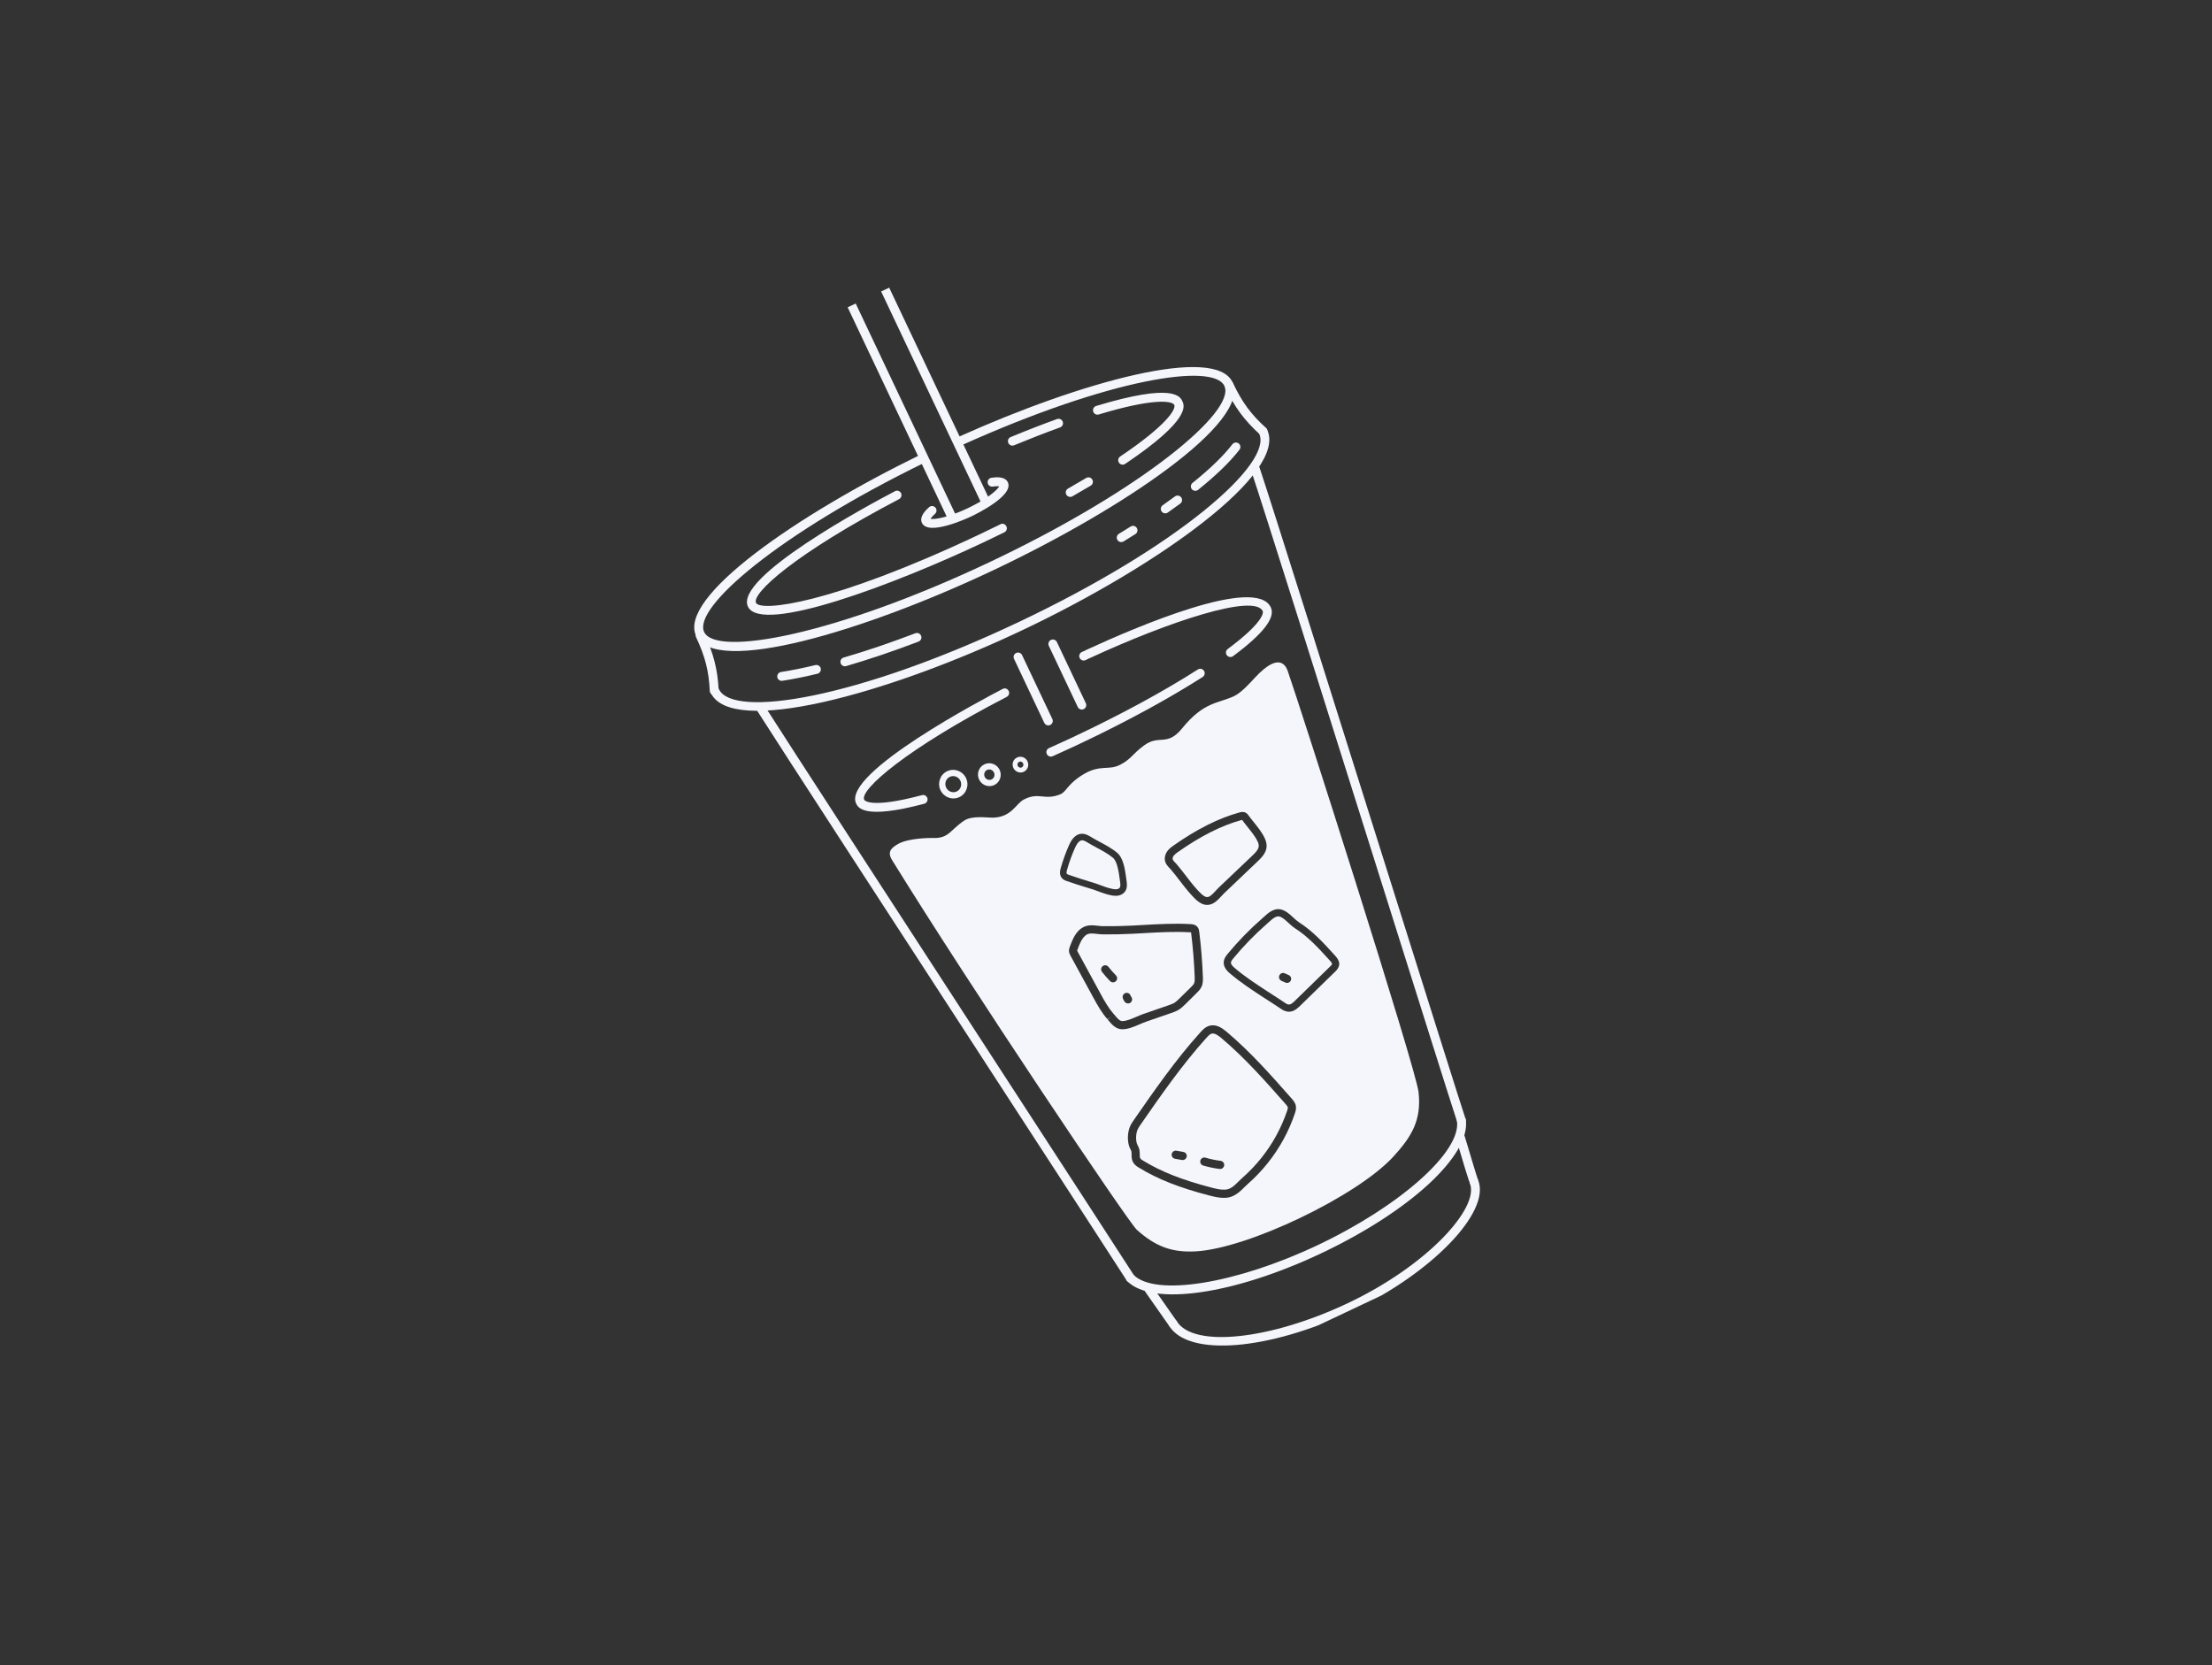 <svg xmlns="http://www.w3.org/2000/svg" xmlns:xlink="http://www.w3.org/1999/xlink" width="510" zoomAndPan="magnify" viewBox="0 0 382.5 288" height="384" preserveAspectRatio="xMidYMid meet" version="1.0"><rect x="0" y="0" width="382.5" height="288" fill="#333333" stroke="none"/><defs><clipPath id="e484e93b82"><path d="M 122 73 L 220 73 L 220 123 L 122 123 Z M 122 73 " clip-rule="nonzero"/></clipPath><clipPath id="831a9e8dba"><path d="M 101.227 74.602 L 198.047 28.797 L 281.012 204.156 L 184.191 249.965 Z M 101.227 74.602 " clip-rule="nonzero"/></clipPath><clipPath id="5ae23535ea"><path d="M 77.18 23.781 L 174 -22.027 L 280.992 204.113 L 184.172 249.922 Z M 77.18 23.781 " clip-rule="nonzero"/></clipPath><clipPath id="150685699a"><path d="M 122.484 119.098 L 218.758 73.547 L 224.801 86.32 L 128.527 131.871 Z M 122.484 119.098 " clip-rule="nonzero"/></clipPath><clipPath id="d9102e0356"><path d="M 202 203 L 256 203 L 256 233 L 202 233 Z M 202 203 " clip-rule="nonzero"/></clipPath><clipPath id="ff74bbc70f"><path d="M 101.227 74.602 L 198.047 28.797 L 281.012 204.156 L 184.191 249.965 Z M 101.227 74.602 " clip-rule="nonzero"/></clipPath><clipPath id="a8e1521072"><path d="M 77.18 23.781 L 174 -22.027 L 280.992 204.113 L 184.172 249.922 Z M 77.18 23.781 " clip-rule="nonzero"/></clipPath><clipPath id="57e6117a45"><path d="M 201.629 228.391 L 255.32 202.984 L 260.562 214.062 L 206.867 239.469 Z M 201.629 228.391 " clip-rule="nonzero"/></clipPath><clipPath id="6d6322ee4b"><path d="M 194 193 L 254 193 L 254 224 L 194 224 Z M 194 193 " clip-rule="nonzero"/></clipPath><clipPath id="b18e532a17"><path d="M 101.227 74.602 L 198.047 28.797 L 281.012 204.156 L 184.191 249.965 Z M 101.227 74.602 " clip-rule="nonzero"/></clipPath><clipPath id="7ed1999a69"><path d="M 77.18 23.781 L 174 -22.027 L 280.992 204.113 L 184.172 249.922 Z M 77.18 23.781 " clip-rule="nonzero"/></clipPath><clipPath id="2a024195b2"><path d="M 130 121 L 197 121 L 197 222 L 130 222 Z M 130 121 " clip-rule="nonzero"/></clipPath><clipPath id="5a0ef7fd39"><path d="M 101.227 74.602 L 198.047 28.797 L 281.012 204.156 L 184.191 249.965 Z M 101.227 74.602 " clip-rule="nonzero"/></clipPath><clipPath id="796c7a227b"><path d="M 77.18 23.781 L 174 -22.027 L 280.992 204.113 L 184.172 249.922 Z M 77.18 23.781 " clip-rule="nonzero"/></clipPath><clipPath id="5332c9050c"><path d="M 216 80 L 254 80 L 254 195 L 216 195 Z M 216 80 " clip-rule="nonzero"/></clipPath><clipPath id="7ec6a72e9e"><path d="M 101.227 74.602 L 198.047 28.797 L 281.012 204.156 L 184.191 249.965 Z M 101.227 74.602 " clip-rule="nonzero"/></clipPath><clipPath id="d4a44d0291"><path d="M 77.18 23.781 L 174 -22.027 L 280.992 204.113 L 184.172 249.922 Z M 77.18 23.781 " clip-rule="nonzero"/></clipPath><clipPath id="34c8e84f0f"><path d="M 197 221 L 204 221 L 204 230 L 197 230 Z M 197 221 " clip-rule="nonzero"/></clipPath><clipPath id="8ad863ade2"><path d="M 101.227 74.602 L 198.047 28.797 L 281.012 204.156 L 184.191 249.965 Z M 101.227 74.602 " clip-rule="nonzero"/></clipPath><clipPath id="d5a5f1098e"><path d="M 77.18 23.781 L 174 -22.027 L 280.992 204.113 L 184.172 249.922 Z M 77.18 23.781 " clip-rule="nonzero"/></clipPath><clipPath id="66096517f1"><path d="M 251 195 L 256 195 L 256 206 L 251 206 Z M 251 195 " clip-rule="nonzero"/></clipPath><clipPath id="ca92b6110a"><path d="M 101.227 74.602 L 198.047 28.797 L 281.012 204.156 L 184.191 249.965 Z M 101.227 74.602 " clip-rule="nonzero"/></clipPath><clipPath id="c7f96036da"><path d="M 77.18 23.781 L 174 -22.027 L 280.992 204.113 L 184.172 249.922 Z M 77.18 23.781 " clip-rule="nonzero"/></clipPath><clipPath id="76fd066c70"><path d="M 120 63 L 214 63 L 214 113 L 120 113 Z M 120 63 " clip-rule="nonzero"/></clipPath><clipPath id="017e227307"><path d="M 101.227 74.602 L 198.047 28.797 L 281.012 204.156 L 184.191 249.965 Z M 101.227 74.602 " clip-rule="nonzero"/></clipPath><clipPath id="10cdf747a7"><path d="M 77.18 23.781 L 174 -22.027 L 280.992 204.113 L 184.172 249.922 Z M 77.18 23.781 " clip-rule="nonzero"/></clipPath><clipPath id="4fa3a20625"><path d="M 123 28 L 166 28 L 166 91 L 123 91 Z M 123 28 " clip-rule="nonzero"/></clipPath><clipPath id="f19bd7c2a7"><path d="M 101.227 74.602 L 198.047 28.797 L 281.012 204.156 L 184.191 249.965 Z M 101.227 74.602 " clip-rule="nonzero"/></clipPath><clipPath id="7c90d57141"><path d="M 77.18 23.781 L 174 -22.027 L 280.992 204.113 L 184.172 249.922 Z M 77.18 23.781 " clip-rule="nonzero"/></clipPath><clipPath id="7bfaf14178"><path d="M 175 112 L 183 112 L 183 126 L 175 126 Z M 175 112 " clip-rule="nonzero"/></clipPath><clipPath id="8daf41bea2"><path d="M 101.227 74.602 L 198.047 28.797 L 281.012 204.156 L 184.191 249.965 Z M 101.227 74.602 " clip-rule="nonzero"/></clipPath><clipPath id="6a102bb3b7"><path d="M 77.18 23.781 L 174 -22.027 L 280.992 204.113 L 184.172 249.922 Z M 77.18 23.781 " clip-rule="nonzero"/></clipPath><clipPath id="c62dafbf5f"><path d="M 129 28 L 172 28 L 172 88 L 129 88 Z M 129 28 " clip-rule="nonzero"/></clipPath><clipPath id="d7d2420177"><path d="M 101.227 74.602 L 198.047 28.797 L 281.012 204.156 L 184.191 249.965 Z M 101.227 74.602 " clip-rule="nonzero"/></clipPath><clipPath id="91ad1aa90a"><path d="M 77.18 23.781 L 174 -22.027 L 280.992 204.113 L 184.172 249.922 Z M 77.18 23.781 " clip-rule="nonzero"/></clipPath><clipPath id="f23a838e4f"><path d="M 181 110 L 188 110 L 188 123 L 181 123 Z M 181 110 " clip-rule="nonzero"/></clipPath><clipPath id="273633722e"><path d="M 101.227 74.602 L 198.047 28.797 L 281.012 204.156 L 184.191 249.965 Z M 101.227 74.602 " clip-rule="nonzero"/></clipPath><clipPath id="94310aa6ca"><path d="M 77.18 23.781 L 174 -22.027 L 280.992 204.113 L 184.172 249.922 Z M 77.18 23.781 " clip-rule="nonzero"/></clipPath><clipPath id="cd5a6695e6"><path d="M 159 82 L 175 82 L 175 92 L 159 92 Z M 159 82 " clip-rule="nonzero"/></clipPath><clipPath id="fac14cb12a"><path d="M 101.227 74.602 L 198.047 28.797 L 281.012 204.156 L 184.191 249.965 Z M 101.227 74.602 " clip-rule="nonzero"/></clipPath><clipPath id="37b65aa95d"><path d="M 77.18 23.781 L 174 -22.027 L 280.992 204.113 L 184.172 249.922 Z M 77.18 23.781 " clip-rule="nonzero"/></clipPath><clipPath id="973385e8e8"><path d="M 174 72 L 184 72 L 184 78 L 174 78 Z M 174 72 " clip-rule="nonzero"/></clipPath><clipPath id="16becfe7db"><path d="M 101.227 74.602 L 198.047 28.797 L 281.012 204.156 L 184.191 249.965 Z M 101.227 74.602 " clip-rule="nonzero"/></clipPath><clipPath id="b187214d40"><path d="M 77.18 23.781 L 174 -22.027 L 280.992 204.113 L 184.172 249.922 Z M 77.18 23.781 " clip-rule="nonzero"/></clipPath><clipPath id="8a40bf4376"><path d="M 189 67 L 205 67 L 205 81 L 189 81 Z M 189 67 " clip-rule="nonzero"/></clipPath><clipPath id="ff800bed0f"><path d="M 101.227 74.602 L 198.047 28.797 L 281.012 204.156 L 184.191 249.965 Z M 101.227 74.602 " clip-rule="nonzero"/></clipPath><clipPath id="570108c377"><path d="M 77.18 23.781 L 174 -22.027 L 280.992 204.113 L 184.172 249.922 Z M 77.18 23.781 " clip-rule="nonzero"/></clipPath><clipPath id="0f7b553094"><path d="M 184 82 L 189 82 L 189 86 L 184 86 Z M 184 82 " clip-rule="nonzero"/></clipPath><clipPath id="af77c08afb"><path d="M 101.227 74.602 L 198.047 28.797 L 281.012 204.156 L 184.191 249.965 Z M 101.227 74.602 " clip-rule="nonzero"/></clipPath><clipPath id="6c6358282f"><path d="M 77.18 23.781 L 174 -22.027 L 280.992 204.113 L 184.172 249.922 Z M 77.18 23.781 " clip-rule="nonzero"/></clipPath><clipPath id="3bdf28dcda"><path d="M 129 84 L 175 84 L 175 107 L 129 107 Z M 129 84 " clip-rule="nonzero"/></clipPath><clipPath id="7917e2670a"><path d="M 101.227 74.602 L 198.047 28.797 L 281.012 204.156 L 184.191 249.965 Z M 101.227 74.602 " clip-rule="nonzero"/></clipPath><clipPath id="c5c5bbb848"><path d="M 77.18 23.781 L 174 -22.027 L 280.992 204.113 L 184.172 249.922 Z M 77.18 23.781 " clip-rule="nonzero"/></clipPath><clipPath id="7487b3c455"><path d="M 120 109 L 125 109 L 125 121 L 120 121 Z M 120 109 " clip-rule="nonzero"/></clipPath><clipPath id="4881f9f3fd"><path d="M 101.227 74.602 L 198.047 28.797 L 281.012 204.156 L 184.191 249.965 Z M 101.227 74.602 " clip-rule="nonzero"/></clipPath><clipPath id="096a001abe"><path d="M 77.18 23.781 L 174 -22.027 L 280.992 204.113 L 184.172 249.922 Z M 77.18 23.781 " clip-rule="nonzero"/></clipPath><clipPath id="bc70ae7832"><path d="M 211 65 L 220 65 L 220 76 L 211 76 Z M 211 65 " clip-rule="nonzero"/></clipPath><clipPath id="a9507a301b"><path d="M 101.227 74.602 L 198.047 28.797 L 281.012 204.156 L 184.191 249.965 Z M 101.227 74.602 " clip-rule="nonzero"/></clipPath><clipPath id="5d23fa97fe"><path d="M 77.18 23.781 L 174 -22.027 L 280.992 204.113 L 184.172 249.922 Z M 77.18 23.781 " clip-rule="nonzero"/></clipPath><clipPath id="00bff68eb5"><path d="M 211.344 66.211 L 214.562 64.688 L 219.496 75.113 L 216.273 76.637 Z M 211.344 66.211 " clip-rule="nonzero"/></clipPath><clipPath id="a675b362fb"><path d="M 205 76 L 215 76 L 215 85 L 205 85 Z M 205 76 " clip-rule="nonzero"/></clipPath><clipPath id="d93f1c51b6"><path d="M 101.227 74.602 L 198.047 28.797 L 281.012 204.156 L 184.191 249.965 Z M 101.227 74.602 " clip-rule="nonzero"/></clipPath><clipPath id="9b5b98a31c"><path d="M 77.18 23.781 L 174 -22.027 L 280.992 204.113 L 184.172 249.922 Z M 77.18 23.781 " clip-rule="nonzero"/></clipPath><clipPath id="2ef42f059e"><path d="M 200 85 L 205 85 L 205 89 L 200 89 Z M 200 85 " clip-rule="nonzero"/></clipPath><clipPath id="536085bd7c"><path d="M 101.227 74.602 L 198.047 28.797 L 281.012 204.156 L 184.191 249.965 Z M 101.227 74.602 " clip-rule="nonzero"/></clipPath><clipPath id="0767ab1226"><path d="M 77.18 23.781 L 174 -22.027 L 280.992 204.113 L 184.172 249.922 Z M 77.18 23.781 " clip-rule="nonzero"/></clipPath><clipPath id="04ff06da94"><path d="M 193 90 L 197 90 L 197 94 L 193 94 Z M 193 90 " clip-rule="nonzero"/></clipPath><clipPath id="e5977192b2"><path d="M 101.227 74.602 L 198.047 28.797 L 281.012 204.156 L 184.191 249.965 Z M 101.227 74.602 " clip-rule="nonzero"/></clipPath><clipPath id="5d4a491248"><path d="M 77.18 23.781 L 174 -22.027 L 280.992 204.113 L 184.172 249.922 Z M 77.18 23.781 " clip-rule="nonzero"/></clipPath><clipPath id="7ac806738f"><path d="M 145 109 L 160 109 L 160 116 L 145 116 Z M 145 109 " clip-rule="nonzero"/></clipPath><clipPath id="356e9374c7"><path d="M 101.227 74.602 L 198.047 28.797 L 281.012 204.156 L 184.191 249.965 Z M 101.227 74.602 " clip-rule="nonzero"/></clipPath><clipPath id="8da15638af"><path d="M 77.18 23.781 L 174 -22.027 L 280.992 204.113 L 184.172 249.922 Z M 77.18 23.781 " clip-rule="nonzero"/></clipPath><clipPath id="bc06bdfede"><path d="M 134 115 L 142 115 L 142 118 L 134 118 Z M 134 115 " clip-rule="nonzero"/></clipPath><clipPath id="8ec25f7a93"><path d="M 101.227 74.602 L 198.047 28.797 L 281.012 204.156 L 184.191 249.965 Z M 101.227 74.602 " clip-rule="nonzero"/></clipPath><clipPath id="3eadbb56be"><path d="M 77.18 23.781 L 174 -22.027 L 280.992 204.113 L 184.172 249.922 Z M 77.18 23.781 " clip-rule="nonzero"/></clipPath><clipPath id="0a04c921ff"><path d="M 187 103 L 220 103 L 220 114 L 187 114 Z M 187 103 " clip-rule="nonzero"/></clipPath><clipPath id="68010958e8"><path d="M 101.227 74.602 L 198.047 28.797 L 281.012 204.156 L 184.191 249.965 Z M 101.227 74.602 " clip-rule="nonzero"/></clipPath><clipPath id="983048b0c9"><path d="M 77.18 23.781 L 174 -22.027 L 280.992 204.113 L 184.172 249.922 Z M 77.18 23.781 " clip-rule="nonzero"/></clipPath><clipPath id="e1987385db"><path d="M 186 112 L 189 112 L 189 115 L 186 115 Z M 186 112 " clip-rule="nonzero"/></clipPath><clipPath id="5a6d2314c1"><path d="M 101.227 74.602 L 198.047 28.797 L 281.012 204.156 L 184.191 249.965 Z M 101.227 74.602 " clip-rule="nonzero"/></clipPath><clipPath id="80d36a4802"><path d="M 77.18 23.781 L 174 -22.027 L 280.992 204.113 L 184.172 249.922 Z M 77.18 23.781 " clip-rule="nonzero"/></clipPath><clipPath id="7a879a908a"><path d="M 180 115 L 209 115 L 209 131 L 180 131 Z M 180 115 " clip-rule="nonzero"/></clipPath><clipPath id="e747a88c44"><path d="M 101.227 74.602 L 198.047 28.797 L 281.012 204.156 L 184.191 249.965 Z M 101.227 74.602 " clip-rule="nonzero"/></clipPath><clipPath id="730feff88f"><path d="M 77.18 23.781 L 174 -22.027 L 280.992 204.113 L 184.172 249.922 Z M 77.18 23.781 " clip-rule="nonzero"/></clipPath><clipPath id="124e6e1d2f"><path d="M 147 119 L 175 119 L 175 141 L 147 141 Z M 147 119 " clip-rule="nonzero"/></clipPath><clipPath id="666a190644"><path d="M 101.227 74.602 L 198.047 28.797 L 281.012 204.156 L 184.191 249.965 Z M 101.227 74.602 " clip-rule="nonzero"/></clipPath><clipPath id="e78d2568f5"><path d="M 77.18 23.781 L 174 -22.027 L 280.992 204.113 L 184.172 249.922 Z M 77.18 23.781 " clip-rule="nonzero"/></clipPath><clipPath id="96d7d5468e"><path d="M 162 133 L 168 133 L 168 139 L 162 139 Z M 162 133 " clip-rule="nonzero"/></clipPath><clipPath id="eff540e170"><path d="M 101.227 74.602 L 198.047 28.797 L 281.012 204.156 L 184.191 249.965 Z M 101.227 74.602 " clip-rule="nonzero"/></clipPath><clipPath id="7833167c80"><path d="M 77.18 23.781 L 174 -22.027 L 280.992 204.113 L 184.172 249.922 Z M 77.18 23.781 " clip-rule="nonzero"/></clipPath><clipPath id="c1318ec640"><path d="M 169 131 L 174 131 L 174 136 L 169 136 Z M 169 131 " clip-rule="nonzero"/></clipPath><clipPath id="473a259bee"><path d="M 101.227 74.602 L 198.047 28.797 L 281.012 204.156 L 184.191 249.965 Z M 101.227 74.602 " clip-rule="nonzero"/></clipPath><clipPath id="c0d7921e86"><path d="M 77.18 23.781 L 174 -22.027 L 280.992 204.113 L 184.172 249.922 Z M 77.18 23.781 " clip-rule="nonzero"/></clipPath><clipPath id="1089b27297"><path d="M 175 130 L 178 130 L 178 134 L 175 134 Z M 175 130 " clip-rule="nonzero"/></clipPath><clipPath id="f42af39019"><path d="M 101.227 74.602 L 198.047 28.797 L 281.012 204.156 L 184.191 249.965 Z M 101.227 74.602 " clip-rule="nonzero"/></clipPath><clipPath id="3463c031e1"><path d="M 77.18 23.781 L 174 -22.027 L 280.992 204.113 L 184.172 249.922 Z M 77.18 23.781 " clip-rule="nonzero"/></clipPath><clipPath id="b662ff6f00"><path d="M 196 178 L 223 178 L 223 206 L 196 206 Z M 196 178 " clip-rule="nonzero"/></clipPath><clipPath id="489cf287ff"><path d="M 101.227 74.602 L 198.047 28.797 L 281.012 204.156 L 184.191 249.965 Z M 101.227 74.602 " clip-rule="nonzero"/></clipPath><clipPath id="cdb7eea86d"><path d="M 77.18 23.781 L 174 -22.027 L 280.992 204.113 L 184.172 249.922 Z M 77.18 23.781 " clip-rule="nonzero"/></clipPath><clipPath id="77036cea43"><path d="M 186 161 L 207 161 L 207 177 L 186 177 Z M 186 161 " clip-rule="nonzero"/></clipPath><clipPath id="8e2ef6905e"><path d="M 101.227 74.602 L 198.047 28.797 L 281.012 204.156 L 184.191 249.965 Z M 101.227 74.602 " clip-rule="nonzero"/></clipPath><clipPath id="aa19d2efa1"><path d="M 77.18 23.781 L 174 -22.027 L 280.992 204.113 L 184.172 249.922 Z M 77.18 23.781 " clip-rule="nonzero"/></clipPath><clipPath id="923e338001"><path d="M 184 145 L 194 145 L 194 154 L 184 154 Z M 184 145 " clip-rule="nonzero"/></clipPath><clipPath id="54ea0f094a"><path d="M 101.227 74.602 L 198.047 28.797 L 281.012 204.156 L 184.191 249.965 Z M 101.227 74.602 " clip-rule="nonzero"/></clipPath><clipPath id="b374ba54c9"><path d="M 77.18 23.781 L 174 -22.027 L 280.992 204.113 L 184.172 249.922 Z M 77.18 23.781 " clip-rule="nonzero"/></clipPath><clipPath id="6d216c02a4"><path d="M 153 114 L 246 114 L 246 217 L 153 217 Z M 153 114 " clip-rule="nonzero"/></clipPath><clipPath id="eede579e6d"><path d="M 101.227 74.602 L 198.047 28.797 L 281.012 204.156 L 184.191 249.965 Z M 101.227 74.602 " clip-rule="nonzero"/></clipPath><clipPath id="5fcdcd926e"><path d="M 77.18 23.781 L 174 -22.027 L 280.992 204.113 L 184.172 249.922 Z M 77.18 23.781 " clip-rule="nonzero"/></clipPath><clipPath id="976e42d74e"><path d="M 202 141 L 218 141 L 218 156 L 202 156 Z M 202 141 " clip-rule="nonzero"/></clipPath><clipPath id="6df8448083"><path d="M 101.227 74.602 L 198.047 28.797 L 281.012 204.156 L 184.191 249.965 Z M 101.227 74.602 " clip-rule="nonzero"/></clipPath><clipPath id="d90df1967b"><path d="M 77.18 23.781 L 174 -22.027 L 280.992 204.113 L 184.172 249.922 Z M 77.18 23.781 " clip-rule="nonzero"/></clipPath><clipPath id="6a858422c8"><path d="M 212 158 L 231 158 L 231 174 L 212 174 Z M 212 158 " clip-rule="nonzero"/></clipPath><clipPath id="4b1ed3721f"><path d="M 101.227 74.602 L 198.047 28.797 L 281.012 204.156 L 184.191 249.965 Z M 101.227 74.602 " clip-rule="nonzero"/></clipPath><clipPath id="10a1f65262"><path d="M 77.18 23.781 L 174 -22.027 L 280.992 204.113 L 184.172 249.922 Z M 77.18 23.781 " clip-rule="nonzero"/></clipPath></defs><g clip-path="url(#e484e93b82)"><g clip-path="url(#831a9e8dba)"><g clip-path="url(#5ae23535ea)"><g clip-path="url(#150685699a)"><path fill="#f4f6fc" d="M 176.676 109.035 C 153.062 120.207 126.504 127.312 122.93 119.863 C 122.746 119.48 122.91 119.02 123.289 118.836 C 123.293 118.832 123.293 118.832 123.293 118.832 C 123.676 118.652 124.137 118.812 124.32 119.195 C 126.758 124.277 148.113 120.844 176.016 107.641 C 203.957 94.422 220.141 80.086 217.73 74.988 C 217.547 74.602 217.711 74.145 218.098 73.961 C 218.48 73.781 218.941 73.945 219.121 74.328 C 222.66 81.809 200.32 97.848 176.676 109.035 " fill-opacity="1" fill-rule="nonzero"/></g></g></g></g><g clip-path="url(#d9102e0356)"><g clip-path="url(#ff74bbc70f)"><g clip-path="url(#a8e1521072)"><g clip-path="url(#57e6117a45)"><path fill="#f4f6fc" d="M 233.703 226.77 C 219.379 233.547 205.539 234.676 202.195 229.332 C 201.969 228.973 202.078 228.5 202.438 228.273 C 202.801 228.043 203.273 228.156 203.5 228.516 C 206.387 233.125 219.641 231.719 233.043 225.379 C 246.949 218.801 255.824 208.848 254.18 204.68 C 254.023 204.281 254.258 203.828 254.613 203.68 C 255.012 203.523 255.457 203.719 255.613 204.113 C 257.789 209.633 247.547 220.219 233.703 226.77 " fill-opacity="1" fill-rule="nonzero"/></g></g></g></g><g clip-path="url(#6d6322ee4b)"><g clip-path="url(#b18e532a17)"><g clip-path="url(#7ed1999a69)"><path fill="#f4f6fc" d="M 228.465 216.746 C 213.348 223.898 199.242 225.926 194.922 221.562 C 194.621 221.262 194.625 220.773 194.926 220.473 C 195.23 220.176 195.719 220.176 196.02 220.477 C 199.766 224.266 213.73 222.016 227.805 215.355 C 242.078 208.602 252.68 199.18 251.941 193.898 C 251.887 193.477 252.18 193.086 252.602 193.027 C 253.023 192.969 253.41 193.262 253.469 193.684 C 254.32 199.789 243.805 209.488 228.465 216.746 " fill-opacity="1" fill-rule="nonzero"/></g></g></g><g clip-path="url(#2a024195b2)"><g clip-path="url(#5a0ef7fd39)"><g clip-path="url(#796c7a227b)"><path fill="#f4f6fc" d="M 195.801 221.719 C 195.453 221.879 195.035 221.766 194.82 221.438 C 192.934 218.492 183.531 204.023 172.648 187.273 C 155.527 160.922 134.223 128.129 130.887 122.848 C 130.66 122.488 130.766 122.016 131.125 121.785 C 131.488 121.551 131.961 121.668 132.188 122.027 C 135.52 127.297 156.824 160.086 173.941 186.434 C 184.828 203.188 194.227 217.656 196.117 220.605 C 196.348 220.961 196.246 221.438 195.887 221.668 C 195.859 221.688 195.828 221.703 195.801 221.719 " fill-opacity="1" fill-rule="nonzero"/></g></g></g><g clip-path="url(#5332c9050c)"><g clip-path="url(#7ec6a72e9e)"><g clip-path="url(#d4a44d0291)"><path fill="#f4f6fc" d="M 253.039 194.488 C 253.008 194.5 252.98 194.512 252.953 194.52 C 252.547 194.656 252.109 194.441 251.977 194.035 C 251.152 191.582 245.234 172.773 238.383 151 C 228.992 121.16 218.348 87.336 216.34 81.355 C 216.203 80.949 216.43 80.508 216.824 80.379 C 217.23 80.242 217.664 80.461 217.801 80.863 C 219.816 86.859 230.461 120.691 239.852 150.535 C 246.703 172.305 252.617 191.102 253.438 193.547 C 253.562 193.918 253.383 194.324 253.039 194.488 " fill-opacity="1" fill-rule="nonzero"/></g></g></g><g clip-path="url(#34c8e84f0f)"><g clip-path="url(#8ad863ade2)"><g clip-path="url(#d5a5f1098e)"><path fill="#f4f6fc" d="M 199.184 222.363 L 199.199 222.359 Z M 203.176 229.621 C 202.844 229.781 202.438 229.68 202.219 229.367 C 197.859 223.168 197.828 223.102 197.789 223.023 C 197.609 222.641 197.773 222.18 198.156 221.996 C 198.52 221.828 198.945 221.961 199.148 222.297 C 199.34 222.582 201.832 226.141 203.48 228.48 C 203.723 228.828 203.641 229.312 203.293 229.555 C 203.254 229.582 203.215 229.605 203.176 229.621 " fill-opacity="1" fill-rule="nonzero"/></g></g></g><g clip-path="url(#66096517f1)"><g clip-path="url(#ca92b6110a)"><g clip-path="url(#c7f96036da)"><path fill="#f4f6fc" d="M 254.582 205.098 C 254.18 204.922 254.18 204.922 252.227 198.367 C 251.984 197.547 251.805 196.949 251.773 196.855 C 251.594 196.469 251.773 196.047 252.156 195.863 C 252.539 195.684 253.016 195.887 253.199 196.27 C 253.234 196.348 253.234 196.348 253.707 197.926 C 254.262 199.785 255.414 203.656 255.582 204.051 L 254.918 204.332 L 254.582 205.098 " fill-opacity="1" fill-rule="nonzero"/></g></g></g><g clip-path="url(#76fd066c70)"><g clip-path="url(#017e227307)"><g clip-path="url(#10cdf747a7)"><path fill="#f4f6fc" d="M 171.754 98.621 C 149.277 109.254 123.625 116.844 120.367 109.957 C 117.238 103.344 137.535 89.188 159.203 78.621 C 159.539 78.395 160.047 78.594 160.234 78.977 C 160.422 79.359 160.262 79.82 159.879 80.008 C 134.617 92.328 119.773 105.098 121.762 109.297 C 123.82 113.652 144.59 109.77 171.098 97.227 C 197.605 84.684 213.781 71.09 211.719 66.734 C 209.812 62.707 191.984 65.449 166.504 76.902 C 166.117 77.078 165.66 76.906 165.488 76.516 C 165.312 76.129 165.418 75.707 165.871 75.5 C 187.055 65.973 210.086 59.68 213.113 66.078 C 216.371 72.965 194.234 87.984 171.754 98.621 " fill-opacity="1" fill-rule="nonzero"/></g></g></g><g clip-path="url(#4fa3a20625)"><g clip-path="url(#f19bd7c2a7)"><g clip-path="url(#7c90d57141)"><path fill="#f4f6fc" d="M 164.934 90.145 C 164.551 90.328 164.094 90.164 163.91 89.777 L 123.57 4.52 C 123.391 4.137 123.555 3.676 123.938 3.496 C 124.324 3.312 124.781 3.477 124.965 3.863 L 165.301 89.121 C 165.484 89.508 165.32 89.965 164.934 90.145 " fill-opacity="1" fill-rule="nonzero"/></g></g></g><g clip-path="url(#7bfaf14178)"><g clip-path="url(#8daf41bea2)"><g clip-path="url(#6a102bb3b7)"><path fill="#f4f6fc" d="M 181.605 125.379 C 181.219 125.559 180.762 125.395 180.578 125.012 L 175.348 113.953 C 175.164 113.566 175.328 113.109 175.715 112.926 C 176.098 112.746 176.559 112.91 176.738 113.293 L 181.973 124.352 C 182.152 124.734 181.988 125.195 181.605 125.379 " fill-opacity="1" fill-rule="nonzero"/></g></g></g><g clip-path="url(#c62dafbf5f)"><g clip-path="url(#d7d2420177)"><g clip-path="url(#91ad1aa90a)"><path fill="#f4f6fc" d="M 170.805 87.578 C 170.422 87.762 169.961 87.598 169.781 87.211 L 129.184 1.406 C 129 1.02 129.164 0.562 129.551 0.379 C 129.934 0.195 130.395 0.359 130.574 0.746 L 171.172 86.551 C 171.355 86.938 171.191 87.395 170.805 87.578 " fill-opacity="1" fill-rule="nonzero"/></g></g></g><g clip-path="url(#f23a838e4f)"><g clip-path="url(#273633722e)"><g clip-path="url(#94310aa6ca)"><path fill="#f4f6fc" d="M 187.395 122.637 C 187.008 122.82 186.551 122.656 186.367 122.27 L 181.363 111.695 C 181.184 111.312 181.344 110.852 181.73 110.668 C 182.117 110.488 182.574 110.652 182.758 111.035 L 187.762 121.613 C 187.941 121.996 187.777 122.457 187.395 122.637 " fill-opacity="1" fill-rule="nonzero"/></g></g></g><g clip-path="url(#cd5a6695e6)"><g clip-path="url(#fac14cb12a)"><g clip-path="url(#37b65aa95d)"><path fill="#f4f6fc" d="M 172.961 84.16 L 172.973 84.156 Z M 167.977 89.297 C 167.215 89.656 160.516 92.746 159.422 90.434 C 158.887 89.305 160.223 88.105 160.656 87.711 C 160.973 87.426 161.461 87.453 161.746 87.77 C 162.031 88.086 162.004 88.574 161.688 88.859 C 161.211 89.289 161.004 89.574 160.91 89.734 C 161.629 89.867 163.945 89.5 167.316 87.906 C 170.688 86.309 172.441 84.754 172.793 84.113 C 172.617 84.082 172.27 84.062 171.664 84.152 C 171.242 84.215 170.852 83.922 170.789 83.5 C 170.727 83.078 171.016 82.688 171.441 82.629 C 172.012 82.543 173.75 82.289 174.277 83.406 C 175.371 85.719 168.738 88.938 167.977 89.297 " fill-opacity="1" fill-rule="nonzero"/></g></g></g><g clip-path="url(#973385e8e8)"><g clip-path="url(#16becfe7db)"><g clip-path="url(#b187214d40)"><path fill="#f4f6fc" d="M 183.375 73.891 C 183.352 73.898 183.328 73.91 183.305 73.918 C 180.781 74.832 178.109 75.871 175.355 77.008 C 174.965 77.172 174.512 76.984 174.352 76.59 C 174.188 76.195 174.371 75.73 174.77 75.582 C 177.539 74.438 180.234 73.391 182.781 72.469 C 183.18 72.324 183.625 72.531 183.77 72.934 C 183.906 73.309 183.73 73.723 183.375 73.891 " fill-opacity="1" fill-rule="nonzero"/></g></g></g><g clip-path="url(#8a40bf4376)"><g clip-path="url(#ff800bed0f)"><g clip-path="url(#570108c377)"><path fill="#f4f6fc" d="M 194.461 80.285 C 194.121 80.449 193.707 80.34 193.492 80.02 C 193.254 79.668 193.348 79.188 193.699 78.949 C 201.844 73.469 203.383 70.723 203.055 70.031 C 202.727 69.336 199.57 68.781 189.996 71.68 C 189.59 71.805 189.156 71.574 189.035 71.168 C 188.914 70.758 189.152 70.332 189.547 70.207 C 202.926 66.156 204.074 68.578 204.449 69.375 C 204.82 70.16 205.957 72.562 194.562 80.23 C 194.527 80.25 194.496 80.27 194.461 80.285 " fill-opacity="1" fill-rule="nonzero"/></g></g></g><g clip-path="url(#0f7b553094)"><g clip-path="url(#af77c08afb)"><g clip-path="url(#6c6358282f)"><path fill="#f4f6fc" d="M 185.391 85.863 C 185.027 86.031 184.59 85.898 184.391 85.547 C 184.18 85.176 184.309 84.707 184.68 84.496 C 185.762 83.879 186.809 83.266 187.82 82.664 C 188.191 82.441 188.656 82.566 188.875 82.93 C 189.094 83.297 188.973 83.77 188.609 83.988 C 187.59 84.594 186.535 85.211 185.441 85.836 C 185.426 85.844 185.406 85.852 185.391 85.863 " fill-opacity="1" fill-rule="nonzero"/></g></g></g><g clip-path="url(#3bdf28dcda)"><g clip-path="url(#7917e2670a)"><g clip-path="url(#c5c5bbb848)"><path fill="#f4f6fc" d="M 170.047 93.805 C 154.949 100.949 131.648 109.801 129.336 104.91 C 126.941 99.848 150.094 87.395 154.758 84.949 C 155.129 84.738 155.602 84.898 155.801 85.273 C 155.996 85.652 155.852 86.117 155.473 86.316 C 137.309 95.836 129.969 102.648 130.73 104.254 C 131.465 105.805 143.629 104.598 169.387 92.414 C 170.609 91.836 171.812 91.254 172.996 90.668 C 173.344 90.441 173.84 90.641 174.027 91.02 C 174.215 91.402 174.059 91.863 173.68 92.055 C 172.488 92.641 171.277 93.223 170.047 93.805 " fill-opacity="1" fill-rule="nonzero"/></g></g></g><g clip-path="url(#7487b3c455)"><g clip-path="url(#4881f9f3fd)"><g clip-path="url(#096a001abe)"><path fill="#f4f6fc" d="M 123.832 120.145 C 123.742 120.188 123.645 120.215 123.539 120.219 C 123.113 120.238 122.754 119.91 122.734 119.484 C 122.57 116.039 121.93 113.523 120.371 110.211 C 120.188 109.824 120.352 109.367 120.738 109.188 C 120.738 109.188 120.738 109.188 120.738 109.184 C 121.125 109.004 121.582 109.168 121.762 109.555 C 123.398 113.023 124.102 115.789 124.273 119.414 C 124.289 119.734 124.105 120.016 123.832 120.145 " fill-opacity="1" fill-rule="nonzero"/></g></g></g><g clip-path="url(#bc70ae7832)"><g clip-path="url(#a9507a301b)"><g clip-path="url(#5d23fa97fe)"><g clip-path="url(#00bff68eb5)"><path fill="#f4f6fc" d="M 218.711 75.254 C 218.441 75.383 218.102 75.344 217.867 75.133 C 215.172 72.699 213.48 70.402 211.836 66.938 C 211.652 66.555 211.816 66.094 212.203 65.91 C 212.586 65.73 213.047 65.895 213.227 66.277 C 214.797 69.582 216.336 71.672 218.898 73.984 C 219.215 74.273 219.238 74.758 218.953 75.074 C 218.887 75.152 218.801 75.215 218.711 75.254 " fill-opacity="1" fill-rule="nonzero"/></g></g></g></g><g clip-path="url(#a675b362fb)"><g clip-path="url(#d93f1c51b6)"><g clip-path="url(#9b5b98a31c)"><path fill="#f4f6fc" d="M 207.023 84.812 C 206.707 84.961 206.32 84.883 206.094 84.602 C 205.828 84.27 205.879 83.785 206.211 83.516 C 209.273 81.051 211.594 78.801 213.109 76.828 C 213.371 76.496 213.855 76.43 214.191 76.688 C 214.527 76.945 214.59 77.43 214.332 77.77 C 212.742 79.836 210.332 82.172 207.176 84.715 C 207.129 84.754 207.078 84.785 207.023 84.812 " fill-opacity="1" fill-rule="nonzero"/></g></g></g><g clip-path="url(#2ef42f059e)"><g clip-path="url(#536085bd7c)"><g clip-path="url(#0767ab1226)"><path fill="#f4f6fc" d="M 201.824 88.703 C 201.492 88.859 201.086 88.762 200.867 88.449 C 200.621 88.102 200.707 87.621 201.055 87.375 C 201.785 86.863 202.492 86.355 203.176 85.852 C 203.512 85.602 204 85.672 204.25 86.016 C 204.508 86.355 204.434 86.84 204.09 87.094 C 203.398 87.602 202.68 88.117 201.941 88.637 C 201.902 88.664 201.863 88.684 201.824 88.703 " fill-opacity="1" fill-rule="nonzero"/></g></g></g><g clip-path="url(#04ff06da94)"><g clip-path="url(#e5977192b2)"><g clip-path="url(#5d4a491248)"><path fill="#f4f6fc" d="M 194.215 93.676 C 193.863 93.84 193.434 93.719 193.227 93.379 C 193.004 93.016 193.117 92.543 193.48 92.32 C 194.168 91.898 194.848 91.48 195.508 91.062 C 195.855 90.828 196.344 90.941 196.57 91.301 C 196.797 91.66 196.691 92.137 196.332 92.363 C 195.664 92.785 194.98 93.211 194.285 93.637 C 194.262 93.648 194.238 93.664 194.215 93.676 " fill-opacity="1" fill-rule="nonzero"/></g></g></g><g clip-path="url(#7ac806738f)"><g clip-path="url(#356e9374c7)"><g clip-path="url(#8da15638af)"><path fill="#f4f6fc" d="M 158.891 110.93 C 158.875 110.941 158.855 110.949 158.836 110.957 C 154.453 112.625 150.242 114.051 146.312 115.195 C 145.902 115.312 145.477 115.078 145.359 114.668 C 145.238 114.258 145.473 113.832 145.883 113.715 C 149.773 112.586 153.945 111.172 158.285 109.516 C 158.684 109.363 159.129 109.562 159.281 109.961 C 159.426 110.34 159.254 110.762 158.891 110.93 " fill-opacity="1" fill-rule="nonzero"/></g></g></g><g clip-path="url(#bc06bdfede)"><g clip-path="url(#8ec25f7a93)"><g clip-path="url(#3eadbb56be)"><path fill="#f4f6fc" d="M 141.504 116.465 C 141.457 116.484 141.406 116.504 141.355 116.516 C 139.191 117.039 137.148 117.453 135.289 117.738 C 134.871 117.805 134.477 117.52 134.41 117.098 C 134.348 116.676 134.633 116.285 135.055 116.219 C 136.871 115.934 138.871 115.531 140.992 115.02 C 141.406 114.922 141.824 115.176 141.922 115.586 C 142.012 115.949 141.828 116.312 141.504 116.465 " fill-opacity="1" fill-rule="nonzero"/></g></g></g><g clip-path="url(#0a04c921ff)"><g clip-path="url(#68010958e8)"><g clip-path="url(#983048b0c9)"><path fill="#f4f6fc" d="M 213.09 113.555 C 212.766 113.707 212.367 113.617 212.145 113.316 C 211.887 112.977 211.961 112.492 212.301 112.238 C 218.992 107.262 218.383 105.75 218.355 105.688 C 216.898 102.613 202.195 107.453 188.426 113.824 C 188.039 114.004 187.578 113.836 187.402 113.449 C 187.223 113.062 187.422 112.598 187.777 112.426 C 196.527 108.379 217.156 99.555 219.746 105.031 C 220.594 106.816 218.457 109.582 213.219 113.477 C 213.18 113.508 213.137 113.531 213.09 113.555 " fill-opacity="1" fill-rule="nonzero"/></g></g></g><g clip-path="url(#e1987385db)"><g clip-path="url(#5a6d2314c1)"><g clip-path="url(#80d36a4802)"><path fill="#f4f6fc" d="M 187.996 114.027 C 187.785 114.125 187.68 114.176 187.668 114.18 C 187.27 114.328 186.824 114.133 186.672 113.734 C 186.523 113.344 186.715 112.91 187.09 112.75 L 187.34 112.633 C 187.723 112.449 188.184 112.613 188.363 113 C 188.547 113.387 188.383 113.844 187.996 114.027 " fill-opacity="1" fill-rule="nonzero"/></g></g></g><g clip-path="url(#7a879a908a)"><g clip-path="url(#e747a88c44)"><g clip-path="url(#730feff88f)"><path fill="#f4f6fc" d="M 186.84 128.57 C 185.215 129.34 183.609 130.074 182.027 130.781 C 181.637 130.957 181.184 130.781 181.008 130.395 C 180.836 130.004 180.988 129.559 181.398 129.375 C 182.969 128.672 184.566 127.938 186.18 127.176 C 194.059 123.449 201.305 119.508 207.133 115.781 C 207.504 115.555 207.969 115.656 208.199 116.016 C 208.426 116.371 208.32 116.848 207.965 117.078 C 202.082 120.84 194.777 124.812 186.84 128.57 " fill-opacity="1" fill-rule="nonzero"/></g></g></g><g clip-path="url(#124e6e1d2f)"><g clip-path="url(#666a190644)"><g clip-path="url(#e78d2568f5)"><path fill="#f4f6fc" d="M 159.957 138.949 C 159.914 138.969 159.871 138.988 159.824 139 C 149.375 141.781 148.371 139.656 148.039 138.957 C 145.559 133.711 170.523 120.625 173.379 119.148 C 173.758 118.922 174.223 119.102 174.418 119.48 C 174.613 119.855 174.465 120.324 174.086 120.516 C 156.75 129.477 148.629 136.598 149.434 138.297 C 149.465 138.367 150.324 139.934 159.43 137.512 C 159.84 137.402 160.262 137.645 160.371 138.059 C 160.469 138.422 160.289 138.793 159.957 138.949 " fill-opacity="1" fill-rule="nonzero"/></g></g></g><g clip-path="url(#96d7d5468e)"><g clip-path="url(#eff540e170)"><g clip-path="url(#7833167c80)"><path fill="#f4f6fc" d="M 164.242 134.348 C 163.562 134.672 163.277 135.5 163.605 136.195 C 163.938 136.895 164.758 137.199 165.438 136.875 C 166.117 136.555 166.402 135.727 166.074 135.027 C 165.742 134.332 164.922 134.027 164.242 134.348 Z M 165.898 137.852 C 164.68 138.43 163.215 137.895 162.629 136.656 C 162.047 135.426 162.562 133.953 163.781 133.375 C 165 132.797 166.465 133.332 167.051 134.566 C 167.633 135.801 167.117 137.277 165.898 137.852 " fill-opacity="1" fill-rule="nonzero"/></g></g></g><g clip-path="url(#c1318ec640)"><g clip-path="url(#473a259bee)"><g clip-path="url(#c0d7921e86)"><path fill="#f4f6fc" d="M 170.688 133.152 C 170.25 133.359 170.066 133.898 170.277 134.352 C 170.492 134.805 171.027 135.004 171.465 134.793 C 171.906 134.586 172.09 134.047 171.875 133.594 C 171.664 133.141 171.129 132.945 170.688 133.152 Z M 171.926 135.77 C 170.949 136.23 169.773 135.801 169.305 134.812 C 168.836 133.82 169.25 132.641 170.227 132.176 C 171.207 131.715 172.383 132.145 172.852 133.133 C 173.32 134.125 172.906 135.309 171.926 135.77 " fill-opacity="1" fill-rule="nonzero"/></g></g></g><g clip-path="url(#1089b27297)"><g clip-path="url(#f42af39019)"><g clip-path="url(#3463c031e1)"><path fill="#f4f6fc" d="M 176.227 131.754 C 175.969 131.875 175.863 132.191 175.988 132.453 C 176.113 132.719 176.426 132.836 176.68 132.715 C 176.938 132.594 177.043 132.277 176.918 132.016 C 176.793 131.75 176.484 131.633 176.227 131.754 Z M 177.039 133.469 C 176.363 133.789 175.555 133.492 175.234 132.812 C 174.914 132.129 175.195 131.316 175.871 131 C 176.543 130.684 177.352 130.977 177.672 131.656 C 177.996 132.336 177.711 133.152 177.039 133.469 " fill-opacity="1" fill-rule="nonzero"/></g></g></g><g clip-path="url(#b662ff6f00)"><g clip-path="url(#489cf287ff)"><g clip-path="url(#cdb7eea86d)"><path fill="#f4f6fc" d="M 211.688 201.543 C 211.656 201.793 211.496 201.996 211.285 202.098 C 211.168 202.152 211.035 202.176 210.895 202.16 C 209.934 202.039 208.977 201.84 208.051 201.566 C 207.676 201.453 207.461 201.062 207.57 200.688 C 207.684 200.312 208.074 200.098 208.449 200.207 C 209.305 200.461 210.188 200.645 211.07 200.754 C 211.457 200.805 211.734 201.156 211.688 201.543 Z M 205.203 200.035 C 205.16 200.27 205.008 200.457 204.809 200.551 C 204.68 200.613 204.531 200.637 204.383 200.609 L 203.188 200.398 C 202.805 200.332 202.547 199.965 202.613 199.582 C 202.68 199.195 203.047 198.938 203.43 199.004 L 204.629 199.215 C 205.012 199.285 205.27 199.652 205.203 200.035 Z M 211.203 179.527 C 210.699 179.102 210.055 178.625 209.543 178.75 C 209.492 178.762 209.445 178.781 209.391 178.805 C 209.129 178.93 208.871 179.199 208.609 179.492 C 204.418 184.137 200.773 189.387 197.25 194.465 C 197.035 194.777 196.832 195.07 196.699 195.379 C 196.414 196.062 196.371 197.133 196.605 197.816 C 196.641 197.922 196.691 198.02 196.742 198.109 C 196.84 198.297 196.961 198.531 197.023 198.824 C 197.09 199.121 197.086 199.402 197.086 199.652 C 197.086 199.992 197.09 200.199 197.199 200.352 C 197.285 200.48 197.461 200.594 197.664 200.719 C 200.805 202.641 204.461 204.082 209.523 205.391 C 210.344 205.602 211.082 205.777 211.805 205.742 C 212.781 205.699 213.375 205.109 214.129 204.363 C 214.367 204.129 214.605 203.895 214.863 203.668 C 216.035 202.637 217.129 201.488 218.113 200.258 C 220.078 197.797 221.574 195.051 222.57 192.102 C 222.648 191.875 222.715 191.656 222.688 191.512 C 222.656 191.336 222.461 191.113 222.301 190.93 C 218.836 187 215.254 182.938 211.203 179.527 " fill-opacity="1" fill-rule="nonzero"/></g></g></g><g clip-path="url(#77036cea43)"><g clip-path="url(#8e2ef6905e)"><g clip-path="url(#aa19d2efa1)"><path fill="#f4f6fc" d="M 190.68 167.086 C 190.988 166.844 191.434 166.898 191.672 167.207 C 192.074 167.719 192.512 168.219 192.973 168.691 C 193.246 168.969 193.242 169.418 192.961 169.691 C 192.902 169.746 192.84 169.793 192.77 169.824 C 192.504 169.953 192.18 169.902 191.961 169.68 C 191.465 169.172 190.992 168.633 190.559 168.078 C 190.316 167.77 190.371 167.324 190.68 167.086 Z M 194.637 171.73 C 195.016 171.621 195.406 171.84 195.512 172.215 C 195.527 172.273 195.559 172.324 195.598 172.371 C 195.852 172.668 195.816 173.117 195.52 173.371 C 195.469 173.41 195.418 173.445 195.363 173.473 C 195.078 173.605 194.734 173.539 194.523 173.293 C 194.352 173.094 194.223 172.855 194.152 172.605 C 194.043 172.23 194.27 171.84 194.637 171.73 Z M 190.363 171.957 C 191.047 173.215 191.684 174.328 192.535 175.305 C 192.539 175.305 192.633 175.414 192.633 175.418 L 192.781 175.59 C 193.164 176.051 193.602 176.57 194.016 176.586 C 194.715 176.617 195.695 176.195 196.559 175.824 C 196.965 175.648 197.352 175.48 197.699 175.363 L 202.055 173.855 C 202.434 173.727 202.785 173.605 203.082 173.422 C 203.395 173.23 203.691 172.938 203.977 172.656 L 205.922 170.742 C 206.152 170.512 206.375 170.293 206.48 170.062 C 206.605 169.781 206.605 169.41 206.586 168.953 C 206.488 166.406 206.281 163.84 205.969 161.32 C 205.969 161.301 205.965 161.27 205.957 161.238 C 205.934 161.246 205.883 161.238 205.816 161.234 C 203.129 161.074 200.383 161.23 197.723 161.383 L 195.922 161.484 C 194.16 161.574 192.418 161.609 190.734 161.59 C 190.379 161.586 190.027 161.547 189.684 161.508 C 188.945 161.422 188.438 161.379 188 161.586 C 187.867 161.648 187.738 161.738 187.613 161.855 C 186.984 162.434 186.637 163.371 186.332 164.199 C 186.309 164.258 186.266 164.371 186.266 164.41 C 186.273 164.445 186.336 164.559 186.371 164.621 L 190.363 171.957 " fill-opacity="1" fill-rule="nonzero"/></g></g></g><g clip-path="url(#923e338001)"><g clip-path="url(#54ea0f094a)"><g clip-path="url(#b374ba54c9)"><path fill="#f4f6fc" d="M 188.559 152.504 L 189.16 152.688 C 189.531 152.801 189.926 152.949 190.324 153.098 C 191.203 153.422 192.113 153.758 192.91 153.793 C 193.223 153.805 193.508 153.695 193.629 153.516 C 193.777 153.289 193.746 152.906 193.691 152.523 L 193.621 152.027 C 193.469 150.895 193.211 149 192.48 148.371 C 191.699 147.699 190.648 147.137 189.633 146.59 C 189.09 146.297 188.555 146.012 188.066 145.711 C 187.703 145.488 187.379 145.305 187.09 145.32 C 187.004 145.324 186.918 145.344 186.828 145.387 C 186.504 145.539 186.188 145.957 185.887 146.633 C 185.344 147.848 184.883 149.117 184.52 150.402 C 184.414 150.785 184.398 151.027 184.477 151.121 C 184.539 151.195 184.727 151.262 184.855 151.309 C 186.074 151.746 187.316 152.125 188.559 152.504 " fill-opacity="1" fill-rule="nonzero"/></g></g></g><g clip-path="url(#6d216c02a4)"><g clip-path="url(#eede579e6d)"><g clip-path="url(#5fcdcd926e)"><path fill="#f4f6fc" d="M 230.914 168 L 224.738 174.023 C 224.438 174.316 224.105 174.594 223.73 174.77 C 223.117 175.059 222.387 175.082 221.488 174.461 C 220.828 174.004 220.152 173.574 219.477 173.141 L 218.461 172.484 C 216.531 171.223 214.535 169.918 212.73 168.387 C 212.383 168.09 211.574 167.402 211.605 166.438 C 211.625 165.758 212.066 165.23 212.328 164.914 C 214.129 162.742 216.117 160.699 218.246 158.84 L 218.547 158.57 C 219.281 157.895 220.297 156.969 221.562 157.297 C 222.367 157.508 223.02 158.109 223.652 158.695 C 223.996 159.012 224.32 159.309 224.625 159.504 C 227.008 161.02 228.914 163.117 230.754 165.145 C 231.332 165.781 232.203 166.742 230.914 168 Z M 224.082 191.266 C 224.164 191.738 224.043 192.164 223.91 192.555 C 222.863 195.66 221.285 198.551 219.219 201.141 C 218.184 202.438 217.031 203.645 215.797 204.73 C 215.562 204.938 215.344 205.156 215.125 205.371 C 214.602 205.891 214.027 206.453 213.281 206.805 C 212.871 207 212.41 207.133 211.871 207.156 C 210.953 207.199 210.07 206.992 209.172 206.762 C 203.965 205.418 200.188 203.926 196.926 201.926 C 196.605 201.73 196.277 201.508 196.031 201.156 C 195.668 200.629 195.668 200.082 195.672 199.645 C 195.672 199.453 195.672 199.27 195.641 199.121 C 195.617 199.016 195.562 198.906 195.488 198.766 C 195.406 198.609 195.324 198.449 195.266 198.273 C 194.918 197.258 194.973 195.84 195.395 194.832 C 195.582 194.387 195.852 194 196.086 193.66 C 199.637 188.543 203.305 183.254 207.559 178.543 C 207.91 178.152 208.445 177.562 209.207 177.375 C 210.328 177.102 211.309 177.762 212.117 178.445 C 216.246 181.922 219.863 186.027 223.363 189.996 C 223.621 190.293 223.98 190.699 224.082 191.266 Z M 184.852 164.484 C 184.836 164.168 184.934 163.902 185.004 163.711 C 185.348 162.781 185.773 161.625 186.652 160.812 C 187.695 159.855 188.836 159.984 189.844 160.102 C 190.145 160.137 190.445 160.172 190.75 160.176 C 192.402 160.195 194.117 160.16 195.852 160.07 L 197.645 159.969 C 200.34 159.816 203.133 159.656 205.898 159.82 C 206.145 159.836 206.715 159.871 207.078 160.328 C 207.309 160.617 207.352 160.949 207.375 161.148 C 207.691 163.707 207.902 166.312 208 168.898 C 208.02 169.383 208.043 170.039 207.77 170.645 C 207.555 171.113 207.199 171.465 206.914 171.746 L 204.973 173.664 C 204.645 173.984 204.273 174.352 203.82 174.629 C 203.691 174.711 203.559 174.781 203.426 174.844 C 203.129 174.984 202.82 175.09 202.523 175.191 L 198.164 176.699 C 197.844 176.809 197.492 176.965 197.117 177.121 C 196.117 177.555 194.98 178.047 193.957 178 C 192.918 177.957 192.211 177.113 191.695 176.5 L 191.555 176.332 L 192.094 175.875 L 191.504 176.27 C 190.523 175.156 189.82 173.918 189.121 172.637 L 185.125 165.301 C 185.02 165.102 184.871 164.832 184.852 164.484 Z M 183.434 150.098 C 183.809 148.762 184.289 147.441 184.852 146.172 C 185.066 145.699 185.711 144.25 187.035 144.191 C 187.695 144.16 188.25 144.5 188.656 144.746 C 189.125 145.035 189.641 145.312 190.168 145.594 C 191.238 146.168 192.344 146.762 193.215 147.516 C 194.273 148.422 194.543 150.418 194.742 151.875 L 194.809 152.359 C 194.898 152.965 194.934 153.602 194.566 154.145 C 194.398 154.391 194.16 154.59 193.875 154.723 C 193.578 154.867 193.227 154.938 192.863 154.922 C 191.887 154.879 190.895 154.512 189.934 154.156 C 189.551 154.016 189.18 153.875 188.832 153.77 L 188.227 153.582 C 186.969 153.199 185.711 152.816 184.473 152.371 C 184.23 152.285 183.863 152.156 183.605 151.84 C 183.113 151.238 183.336 150.438 183.434 150.098 Z M 201.414 148.453 C 201.445 147.273 202.422 146.582 202.891 146.25 C 206.961 143.387 210.703 141.508 214.328 140.504 C 214.543 140.445 214.996 140.32 215.434 140.566 C 215.668 140.699 215.809 140.895 215.891 141.012 C 216.164 141.395 216.484 141.789 216.809 142.191 C 217.52 143.078 218.254 143.992 218.707 144.977 C 219.539 146.785 218.578 147.914 217.527 148.914 L 211.68 154.48 C 211.508 154.641 211.344 154.824 211.176 155.008 C 210.754 155.465 210.273 155.992 209.664 156.281 C 209.305 156.449 208.902 156.535 208.445 156.477 C 207.43 156.34 206.543 155.355 205.957 154.703 L 205.855 154.59 C 205.188 153.848 204.578 153.051 203.988 152.285 C 203.484 151.625 202.98 150.965 202.438 150.34 C 202.367 150.258 202.293 150.18 202.215 150.105 C 201.871 149.742 201.398 149.25 201.414 148.453 Z M 216.836 117.371 C 216.09 118.188 214.609 119.832 213.348 120.41 C 210.578 121.691 208.164 121.336 204.391 125.984 C 201.789 129.184 200.477 126.965 197.836 128.91 C 195.75 130.449 195.637 131.258 193.684 132.266 C 191.734 133.273 190.262 132.199 187.469 133.84 C 184.551 135.551 184.477 136.898 183.34 137.367 C 180.574 138.504 179.633 136.883 176.988 138.301 C 175.707 138.988 174.914 141.27 171.832 141.402 C 170.879 141.445 168.156 140.988 166.762 141.895 C 164.32 143.488 164.102 145.055 161.238 144.922 C 161.16 144.922 157.086 144.852 155.168 146.031 C 154.297 146.57 153.305 147.207 154.258 148.746 C 168.148 171.223 195.121 211.375 196.574 212.676 C 199.773 215.547 202.621 216.641 206.754 216.414 C 215.785 215.922 234.676 206.859 240.938 200.027 C 244.066 196.609 245.84 193.762 245.297 188.871 C 244.844 184.734 224.59 121.457 222.758 116.293 C 222.598 115.844 221.691 112.035 216.836 117.371 " fill-opacity="1" fill-rule="nonzero"/></g></g></g><g clip-path="url(#976e42d74e)"><g clip-path="url(#6df8448083)"><g clip-path="url(#d90df1967b)"><path fill="#f4f6fc" d="M 203.461 149.453 C 204.023 150.102 204.543 150.781 205.066 151.461 C 205.637 152.207 206.227 152.98 206.859 153.68 L 206.965 153.797 C 207.363 154.238 208.102 155.062 208.625 155.133 C 209.125 155.199 209.543 154.785 210.176 154.094 C 210.363 153.887 210.555 153.68 210.746 153.496 L 216.594 147.934 C 217.688 146.891 217.867 146.398 217.477 145.539 C 217.094 144.711 216.41 143.863 215.75 143.043 C 215.41 142.617 215.078 142.203 214.789 141.797 C 214.832 141.777 214.797 141.781 214.688 141.809 C 211.215 142.77 207.613 144.586 203.672 147.359 C 203.137 147.738 202.781 148.07 202.77 148.484 C 202.766 148.699 202.883 148.84 203.195 149.164 C 203.285 149.258 203.375 149.352 203.461 149.453 " fill-opacity="1" fill-rule="nonzero"/></g></g></g><g clip-path="url(#6a858422c8)"><g clip-path="url(#4b1ed3721f)"><g clip-path="url(#10a1f65262)"><path fill="#f4f6fc" d="M 223.207 169.566 C 223.137 169.727 223.012 169.848 222.863 169.918 C 222.684 170.004 222.469 170.012 222.273 169.926 L 221.586 169.621 C 221.23 169.461 221.07 169.043 221.23 168.684 C 221.387 168.328 221.809 168.168 222.164 168.328 L 222.848 168.633 C 223.203 168.793 223.367 169.207 223.207 169.566 Z M 223.957 160.555 C 223.559 160.301 223.176 159.953 222.809 159.613 C 222.289 159.133 221.75 158.633 221.25 158.504 C 221.02 158.441 220.781 158.492 220.547 158.605 C 220.148 158.789 219.754 159.156 219.387 159.488 L 219.066 159.777 C 216.988 161.594 215.043 163.59 213.289 165.711 C 213.07 165.973 212.859 166.246 212.852 166.477 C 212.84 166.801 213.211 167.16 213.535 167.434 C 215.281 168.918 217.246 170.199 219.145 171.441 L 220.148 172.09 C 220.836 172.531 221.523 172.973 222.195 173.434 C 222.801 173.852 223.113 173.867 223.867 173.129 L 230.043 167.105 C 230.457 166.707 230.473 166.688 229.832 165.98 C 228.047 164.016 226.199 161.98 223.957 160.555 " fill-opacity="1" fill-rule="nonzero"/></g></g></g></svg>